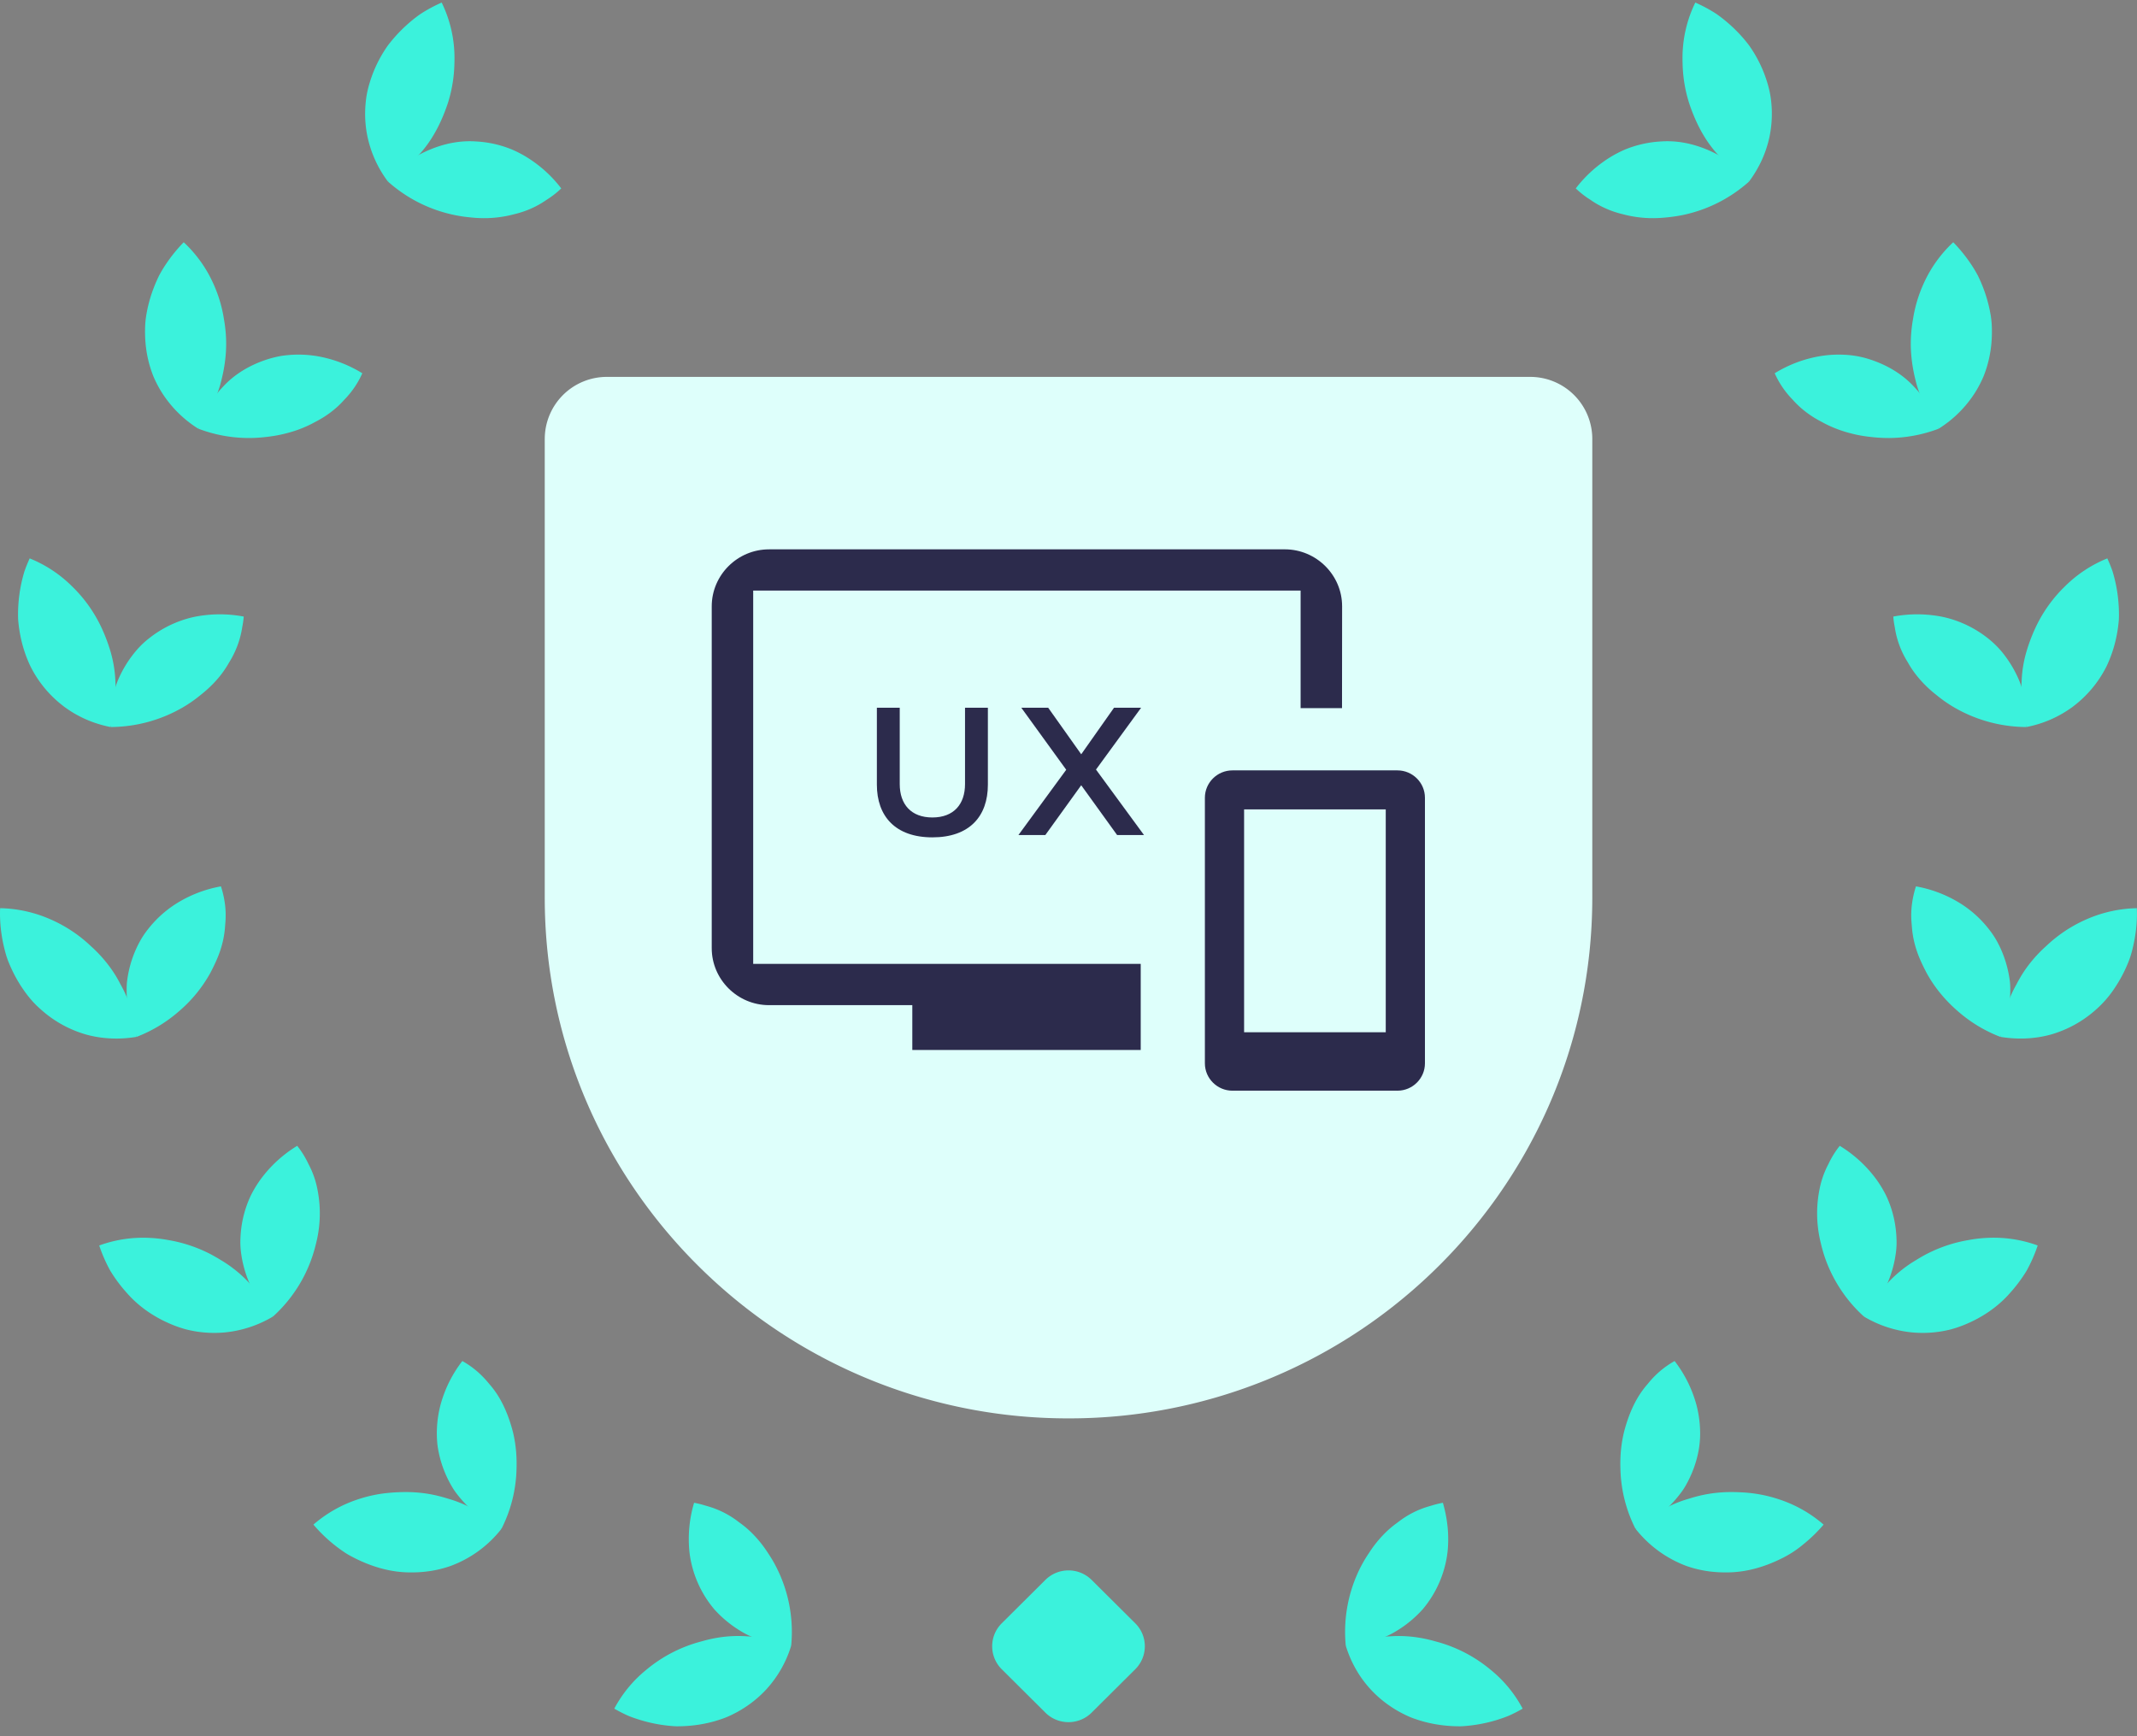 <?xml version="1.0" encoding="utf-8"?>
<svg xmlns="http://www.w3.org/2000/svg" fill="none" height="91" width="112">
  <rect width="100%" height="100%" fill="#808080" stroke="none"/>
  <path d="M36.134 81.348a5.689 5.689 0 001.307 3.006 6.084 6.084 0 001.541 1.23 3.8 3.8 0 00.592.271c.202.076.409.141.618.197a5.87 5.87 0 001.275.194 7.481 7.481 0 00-.939-4.403 8.686 8.686 0 00-.294-.469 6.12 6.12 0 00-.858-1.054 5.3 5.3 0 00-.447-.39c-.041-.032-.084-.063-.126-.094a4.296 4.296 0 01-.107-.079 4.78 4.78 0 00-1.24-.69c-.13-.05-.263-.09-.397-.13a14.546 14.546 0 01-.137-.04 4.743 4.743 0 00-.545-.132 6.667 6.667 0 00-.243 2.583z" fill="#3BF2DC"/>
  <path d="M35.475 90.48h.04l.126-.002.057-.001a7.37 7.37 0 00.736-.056c.489-.062.97-.174 1.435-.34.232-.079.458-.187.672-.298a6.12 6.12 0 00.61-.367c.387-.264.73-.564 1.03-.892a5.935 5.935 0 001.285-2.269 7.082 7.082 0 00-1.235-.37 6.381 6.381 0 00-.642-.092c-.149-.014-.3-.022-.45-.03a6.584 6.584 0 00-1.528.074 7.145 7.145 0 00-.832.189 7.437 7.437 0 00-2.918 1.502 6.603 6.603 0 00-1.666 2.027c.21.122.427.234.648.336.221.102.454.177.687.251a7.892 7.892 0 001.799.333c.048.003.097.005.146.005zm-12.56-14.874c.019.225.06.442.11.664a5.835 5.835 0 00.779 1.838 6.299 6.299 0 001.35 1.396l.13.095.137.086a6.223 6.223 0 00.863.441 7.298 7.298 0 00.787-3.13 7.781 7.781 0 00-.005-.657 6.931 6.931 0 00-.185-1.293c-.217-.83-.536-1.594-.993-2.204a4.938 4.938 0 00-.258-.319l-.102-.12a4.75 4.75 0 00-1.297-1.068 6.54 6.54 0 00-1.146 2.308 5.839 5.839 0 00-.17 1.963z" fill="#3BF2DC"/>
  <path d="M22.828 78.372c-.44-.098-.9-.155-1.378-.167a9.472 9.472 0 00-1.399.077c-.453.063-.897.17-1.324.314a6.8 6.8 0 00-2.301 1.313 7.914 7.914 0 001.626 1.45c.201.136.422.248.64.357.883.428 1.834.704 2.842.698.5.004.978-.049 1.43-.15.226-.052.445-.115.658-.19a6.029 6.029 0 002.656-1.94 6.379 6.379 0 00-.76-.594l-.136-.087-.133-.09a6.347 6.347 0 00-1.776-.816l-.01-.003a8.355 8.355 0 00-.635-.172zm-9.809-15.423a5.657 5.657 0 00-.354 1.285 5.9 5.9 0 00-.063.678 4.05 4.05 0 00.022.667 5.964 5.964 0 00.539 1.874c.095.194.21.376.328.556.24.358.515.691.82.992a7.44 7.44 0 002.25-3.818l.018-.07a6.398 6.398 0 00-.006-3.06 4.725 4.725 0 00-.409-1.049 4.7 4.7 0 00-.588-.948 6.672 6.672 0 00-1.914 1.752 6.029 6.029 0 00-.512.843c-.046.097-.09.196-.131.297z" fill="#3BF2DC"/>
  <path d="M11.13 65.784a7.524 7.524 0 00-2.314-.79 7.193 7.193 0 00-1.006-.114 6.724 6.724 0 00-2.61.399c.152.457.348.904.584 1.33.254.415.547.808.875 1.17.64.732 1.482 1.295 2.4 1.665.23.093.46.17.69.232a5.983 5.983 0 002.07.156 6.069 6.069 0 002.484-.826 6.31 6.31 0 00-.671-1.094 7.978 7.978 0 00-.416-.495 6.606 6.606 0 00-1.64-1.372 9.655 9.655 0 00-.447-.26zM7.726 48.742a4.5 4.5 0 00-.377.567 5.789 5.789 0 00-.654 1.88 6.167 6.167 0 00-.045.326 6.203 6.203 0 00.267 2.233c.073.202.156.4.25.594a7.384 7.384 0 002.224-1.348 7.225 7.225 0 001.643-2.02c.197-.38.381-.767.508-1.15a5.12 5.12 0 00.244-1.145l.015-.191c.01-.125.021-.251.024-.376.006-.188 0-.375-.016-.561a5.172 5.172 0 00-.229-1.094 6.571 6.571 0 00-2.408.946 5.839 5.839 0 00-1.446 1.34z" fill="#3BF2DC"/>
  <path d="M0 47.87v.05a7.728 7.728 0 00.24 1.841c.06.235.126.469.222.694.185.454.413.89.683 1.296.272.407.575.787.955 1.12a6.026 6.026 0 002.426 1.356c.513.14 1.04.206 1.563.207h.01c.356 0 .71-.031 1.06-.09a6.241 6.241 0 00-.1-.633 6.318 6.318 0 00-.748-2.127 6.237 6.237 0 00-.517-.849 7.12 7.12 0 00-1.033-1.147 7.145 7.145 0 00-.965-.773 7.332 7.332 0 00-1.197-.65A6.876 6.876 0 00.007 47.6c-.004.09-.007.179-.007.269zm10.167-15.534a5.776 5.776 0 00-2.374 1.136c-.37.286-.663.617-.925.972-.26.355-.48.738-.655 1.136a3.803 3.803 0 00-.21.613 6.214 6.214 0 00-.135.631 5.79 5.79 0 00-.068 1.281 7.6 7.6 0 003.767-1.02 6.99 6.99 0 00.937-.651l.124-.1c.342-.28.64-.58.893-.893a5.241 5.241 0 00.493-.73 4.851 4.851 0 00.682-1.843 4.64 4.64 0 00.078-.552 6.746 6.746 0 00-2.607.02z" fill="#3BF2DC"/>
  <path d="M5.823 34.25a9.31 9.31 0 00-.478-1.298 7.359 7.359 0 00-1.59-2.241 6.684 6.684 0 00-2.2-1.444c-.1.22-.192.445-.272.674A7.773 7.773 0 00.95 32.46a7.423 7.423 0 00.167 1.088c.11.477.271.942.484 1.385a5.974 5.974 0 001.792 2.129c.72.528 1.53.871 2.398 1.044a6.85 6.85 0 00.247-1.26 6.227 6.227 0 00.012-1.069 6.465 6.465 0 00-.228-1.526zm8.759-15.565a5.751 5.751 0 00-.652.176c-.865.29-1.65.764-2.235 1.401-.3.314-.566.659-.793 1.025a6.33 6.33 0 00-.507 1.182 7.436 7.436 0 003.537.435 7.362 7.362 0 001.607-.352 6.228 6.228 0 001.017-.456l.124-.066a5.29 5.29 0 00.966-.678c.143-.128.276-.262.4-.402a4.73 4.73 0 00.943-1.386 6.641 6.641 0 00-2.426-.906 5.972 5.972 0 00-1.316-.059c-.22.017-.45.04-.665.086z" fill="#3BF2DC"/>
  <path d="M11.54 20.174c.233-.844.365-1.727.294-2.677a7.468 7.468 0 00-.097-.769 7.126 7.126 0 00-.567-1.886 6.723 6.723 0 00-1.541-2.145 7.927 7.927 0 00-.917 1.127 6.508 6.508 0 00-.376.624c-.107.22-.205.443-.291.671a7.284 7.284 0 00-.38 1.408 4.8 4.8 0 00-.062.733c-.005.247.004.494.026.741a6.131 6.131 0 00.409 1.72 5.902 5.902 0 00.478.905 6.086 6.086 0 001.868 1.839c.26-.343.482-.709.667-1.096.202-.378.366-.776.49-1.195zM26.264 7.637c-.42-.123-.863-.2-1.324-.224-.931-.062-1.797.15-2.594.51a4.518 4.518 0 00-1.1.686 6.341 6.341 0 00-.914.906 7.507 7.507 0 004.119 1.858c.215.024.439.048.659.056a6.085 6.085 0 001.83-.199l.011-.003c.194-.046.38-.101.562-.167.362-.13.7-.3 1.012-.505l.117-.079.117-.076a4.611 4.611 0 00.656-.525 6.7 6.7 0 00-1.947-1.72 6.152 6.152 0 00-.589-.298 5.545 5.545 0 00-.615-.22z" fill="#3BF2DC"/>
  <path d="M23.148.134a7.913 7.913 0 00-.967.508l-.155.098-.148.107a7.854 7.854 0 00-1.552 1.54 6.769 6.769 0 00-.96 1.979 5.397 5.397 0 00-.163.705 6.249 6.249 0 00-.063.708c-.015.466.025.92.114 1.356a5.975 5.975 0 001.072 2.374 6.354 6.354 0 001.485-1.23l.121-.137c.104-.115.208-.23.304-.355.542-.679.946-1.505 1.24-2.392a7.35 7.35 0 00.339-2.053 7.2 7.2 0 00.005-.262v-.005a6.607 6.607 0 00-.672-2.941zm51.41 84.22a5.692 5.692 0 001.307-3.006c.094-.869 0-1.746-.244-2.583a4.738 4.738 0 00-.545.132l-.137.04c-.133.04-.267.08-.397.13a4.78 4.78 0 00-1.24.69l-.107.079a5.315 5.315 0 00-.574.485 6.114 6.114 0 00-.862 1.061 6.883 6.883 0 00-.586 1.036 7.484 7.484 0 00-.642 3.828 5.83 5.83 0 001.276-.195 6.4 6.4 0 00.618-.196 3.88 3.88 0 00.591-.27 6.08 6.08 0 001.541-1.23z" fill="#3BF2DC"/>
  <path d="M76.481 90.48h.041c.05 0 .098-.002.146-.005a7.893 7.893 0 001.8-.332c.232-.075.465-.15.686-.252.222-.102.438-.214.648-.336a6.603 6.603 0 00-1.666-2.027 7.438 7.438 0 00-2.918-1.502 7.15 7.15 0 00-.832-.188 6.583 6.583 0 00-1.528-.074c-.15.007-.301.015-.45.029-.216.02-.43.05-.642.092-.423.08-.834.214-1.235.37.26.841.684 1.61 1.285 2.269.3.328.643.628 1.03.892.193.132.396.254.61.367.214.111.44.22.672.298.464.166.946.278 1.435.34.244.031.49.05.736.056l.057.001.125.002zm12.04-12.947c.196-.398.35-.82.452-1.263a4.914 4.914 0 00.127-1.334 5.827 5.827 0 00-.188-1.293 6.54 6.54 0 00-1.146-2.308 4.772 4.772 0 00-1.399 1.189 4.706 4.706 0 00-.258.318c-.456.61-.776 1.373-.992 2.204a6.907 6.907 0 00-.186 1.293 7.781 7.781 0 00-.004.657 7.3 7.3 0 00.787 3.13 6.362 6.362 0 00.862-.44l.137-.087.13-.095a6.29 6.29 0 001.35-1.396c.124-.18.23-.377.328-.575z" fill="#3BF2DC"/>
  <path d="M91.262 78.218a9.465 9.465 0 00-.711-.013 7.13 7.13 0 00-1.379.167 8.28 8.28 0 00-.632.172l-.013.004a6.35 6.35 0 00-1.776.815l-.133.09-.135.087a6.437 6.437 0 00-.76.594 6.114 6.114 0 002.655 1.94 5.7 5.7 0 00.659.19c.451.102.93.154 1.429.15 1.009.006 1.96-.27 2.842-.698a5.61 5.61 0 001.227-.792 7.916 7.916 0 001.04-1.015 6.8 6.8 0 00-2.302-1.313 7.266 7.266 0 00-2.011-.378zm8.133-13.306a5.856 5.856 0 00-.064-.678 5.647 5.647 0 00-.485-1.583 6.072 6.072 0 00-.512-.843 6.674 6.674 0 00-1.913-1.752c-.234.293-.431.61-.589.948a4.725 4.725 0 00-.408 1.05 6.398 6.398 0 00-.006 3.059l.016.064a7.291 7.291 0 00.653 1.76c.405.77.947 1.478 1.599 2.064.305-.3.58-.634.82-.992.118-.18.233-.362.328-.556a5.97 5.97 0 00.539-1.874 4.06 4.06 0 00.022-.667z" fill="#3BF2DC"/>
  <path d="M102.838 65.058a7.524 7.524 0 00-1.973.726 9.73 9.73 0 00-.446.262l-.142.086a6.617 6.617 0 00-1.498 1.285 8.048 8.048 0 00-.416.495c-.26.34-.485.707-.672 1.094a6.069 6.069 0 002.485.826 5.982 5.982 0 002.071-.156c.229-.062.459-.14.689-.232.918-.37 1.759-.933 2.4-1.665a7.85 7.85 0 00.875-1.17c.235-.426.432-.873.585-1.33a6.729 6.729 0 00-2.611-.4 7.172 7.172 0 00-1.006.114c-.114.02-.228.041-.341.065zm2.318-14.513a5.756 5.756 0 00-.509-1.236 4.519 4.519 0 00-.378-.567 5.8 5.8 0 00-1.445-1.34 6.571 6.571 0 00-2.409-.945 5.216 5.216 0 00-.228 1.094c-.017.186-.023.373-.017.561.003.125.014.251.024.377l.016.19a5.1 5.1 0 00.244 1.144c.126.384.311.771.508 1.15.41.761.976 1.445 1.642 2.021a7.392 7.392 0 002.225 1.348c.093-.194.177-.392.25-.594a6.153 6.153 0 00.267-2.233 5.976 5.976 0 00-.19-.97z" fill="#3BF2DC"/>
  <path d="M107.237 49.588l-.115.105a7.148 7.148 0 00-.918 1.042 6.721 6.721 0 00-.516.85 6.317 6.317 0 00-.749 2.127c-.044.208-.077.42-.099.632.863.145 1.766.12 2.633-.117a6.028 6.028 0 002.426-1.356 5.6 5.6 0 00.954-1.12c.27-.407.499-.842.683-1.296a4.78 4.78 0 00.223-.694 7.85 7.85 0 00.145-.714 7.24 7.24 0 00.087-1.446 6.878 6.878 0 00-2.592.563 7.31 7.31 0 00-1.752 1.063c-.142.114-.273.235-.41.36zm-2.104-15.144a4.802 4.802 0 00-.925-.972 5.775 5.775 0 00-2.374-1.136 6.744 6.744 0 00-2.607-.02c.015.186.04.37.078.552a4.722 4.722 0 00.682 1.843 4.932 4.932 0 00.493.73 6.173 6.173 0 001.016.992 6.906 6.906 0 00.938.653 7.6 7.6 0 003.767 1.02 6.187 6.187 0 00-.203-1.913 3.69 3.69 0 00-.21-.612 6.082 6.082 0 00-.655-1.137z" fill="#3BF2DC"/>
  <path d="M108.246 30.711a7.35 7.35 0 00-1.59 2.24 9.163 9.163 0 00-.478 1.3c-.119.435-.191.87-.217 1.302l-.011.222a6.272 6.272 0 00.012 1.07c.039.428.13.847.247 1.26a6 6 0 002.398-1.043 6.025 6.025 0 001.793-2.13 6.75 6.75 0 00.483-1.385 7.072 7.072 0 00.167-1.088 7.758 7.758 0 00-.333-2.518 7.708 7.708 0 00-.272-.674 6.685 6.685 0 00-2.199 1.444zm-7.939-10.449c-.586-.637-1.37-1.11-2.236-1.401a4.947 4.947 0 00-1.318-.262 5.972 5.972 0 00-1.315.06 6.64 6.64 0 00-2.426.905 4.738 4.738 0 00.943 1.386c.124.14.258.274.4.402a5.264 5.264 0 001.09.744 6.228 6.228 0 001.018.456 7.068 7.068 0 001.606.352 7.787 7.787 0 00.973.053 7.44 7.44 0 002.565-.488 6.34 6.34 0 00-.508-1.182 6.255 6.255 0 00-.792-1.025z" fill="#3BF2DC"/>
  <path d="M100.249 16.794a7.435 7.435 0 00-.085.703c-.072.95.061 1.833.293 2.677.123.419.288.817.49 1.195.184.387.407.753.666 1.096a6.094 6.094 0 001.869-1.84 5.977 5.977 0 00.478-.905 6.105 6.105 0 00.409-1.719 7.06 7.06 0 00.026-.741 4.924 4.924 0 00-.062-.733 7.522 7.522 0 00-.672-2.08 6.574 6.574 0 00-.375-.623 7.962 7.962 0 00-.917-1.127 6.707 6.707 0 00-1.541 2.145 7.11 7.11 0 00-.568 1.89l-.011.062zM89.655 7.923c-.797-.36-1.663-.572-2.594-.51a5.79 5.79 0 00-1.94.444c-.202.09-.398.189-.588.298a6.694 6.694 0 00-1.947 1.72 4.736 4.736 0 00.655.525l.118.076.116.08a4.996 4.996 0 001.574.671l.012.003a6.08 6.08 0 001.83.199 8.802 8.802 0 001.3-.158 7.512 7.512 0 003.478-1.756A6.346 6.346 0 0090.23 8.23a4.523 4.523 0 00-.576-.306z" fill="#3BF2DC"/>
  <path d="M88.851.134a6.605 6.605 0 00-.671 2.932v.023c0 .084.001.169.005.253a7.357 7.357 0 00.339 2.052c.293.888.697 1.714 1.24 2.393.095.124.199.24.303.355l.121.136a6.313 6.313 0 001.485 1.23c.52-.7.895-1.5 1.073-2.373.088-.436.128-.89.114-1.356a6.225 6.225 0 00-.064-.708 5.413 5.413 0 00-.162-.706 6.763 6.763 0 00-.96-1.979 7.507 7.507 0 00-.467-.56A7.874 7.874 0 0090.12.847L89.973.74 89.82.642a7.864 7.864 0 00-.968-.508zm-31.639 89.63l2.286-2.273c.67-.666.67-1.745 0-2.41l-2.286-2.273a1.721 1.721 0 00-2.424 0l-2.286 2.273a1.697 1.697 0 000 2.41l2.286 2.273c.67.665 1.755.665 2.424 0z" fill="#3BF2DC"/>
  <path d="M28.55 22.997v24.05c0 7.72 3.225 14.69 8.407 19.654a27.44 27.44 0 0019.045 7.64 27.44 27.44 0 0018.935-7.534c5.246-4.971 8.515-11.986 8.515-19.76v-24.05a3.253 3.253 0 00-3.262-3.243H31.813a3.253 3.253 0 00-3.262 3.243z" fill="#DEFFFB"/>
  <path d="M67.336 28.792c1.652 0 3.004 1.344 3.004 2.986l-.005 5.336h-2.17v-6.16h-28.69v19.567h20.31v4.512H47.814v-2.35h-7.509c-1.652 0-3.003-1.344-3.003-2.987V31.78c0-1.643 1.351-2.987 3.003-2.987h27.032z" fill="#2C2B4C"/>
  <path clip-rule="evenodd" d="M74.681 41.812c0-.789-.648-1.434-1.441-1.434h-8.65c-.793 0-1.442.645-1.442 1.434v13.92c0 .79.65 1.434 1.442 1.434h8.65c.793 0 1.441-.645 1.441-1.433V41.812zm-2.054 12.29h-7.424v-11.68h7.424v11.682z" fill="#2C2B4C" fill-rule="evenodd"/>
  <path d="M45.957 37.093v4.033c0 1.65.966 2.762 2.909 2.762 1.953 0 2.909-1.111 2.909-2.762v-4.033h-1.198v4.003c0 1.06-.594 1.75-1.711 1.75s-1.711-.69-1.711-1.75v-4.003h-1.198zm10.709 4.063l1.883 2.612h1.409l-2.517-3.433 2.366-3.242h-1.42l-1.72 2.441-1.732-2.441h-1.409l2.355 3.252-2.506 3.423h1.41l1.882-2.612z" fill="#2C2B4C"/>
</svg>
